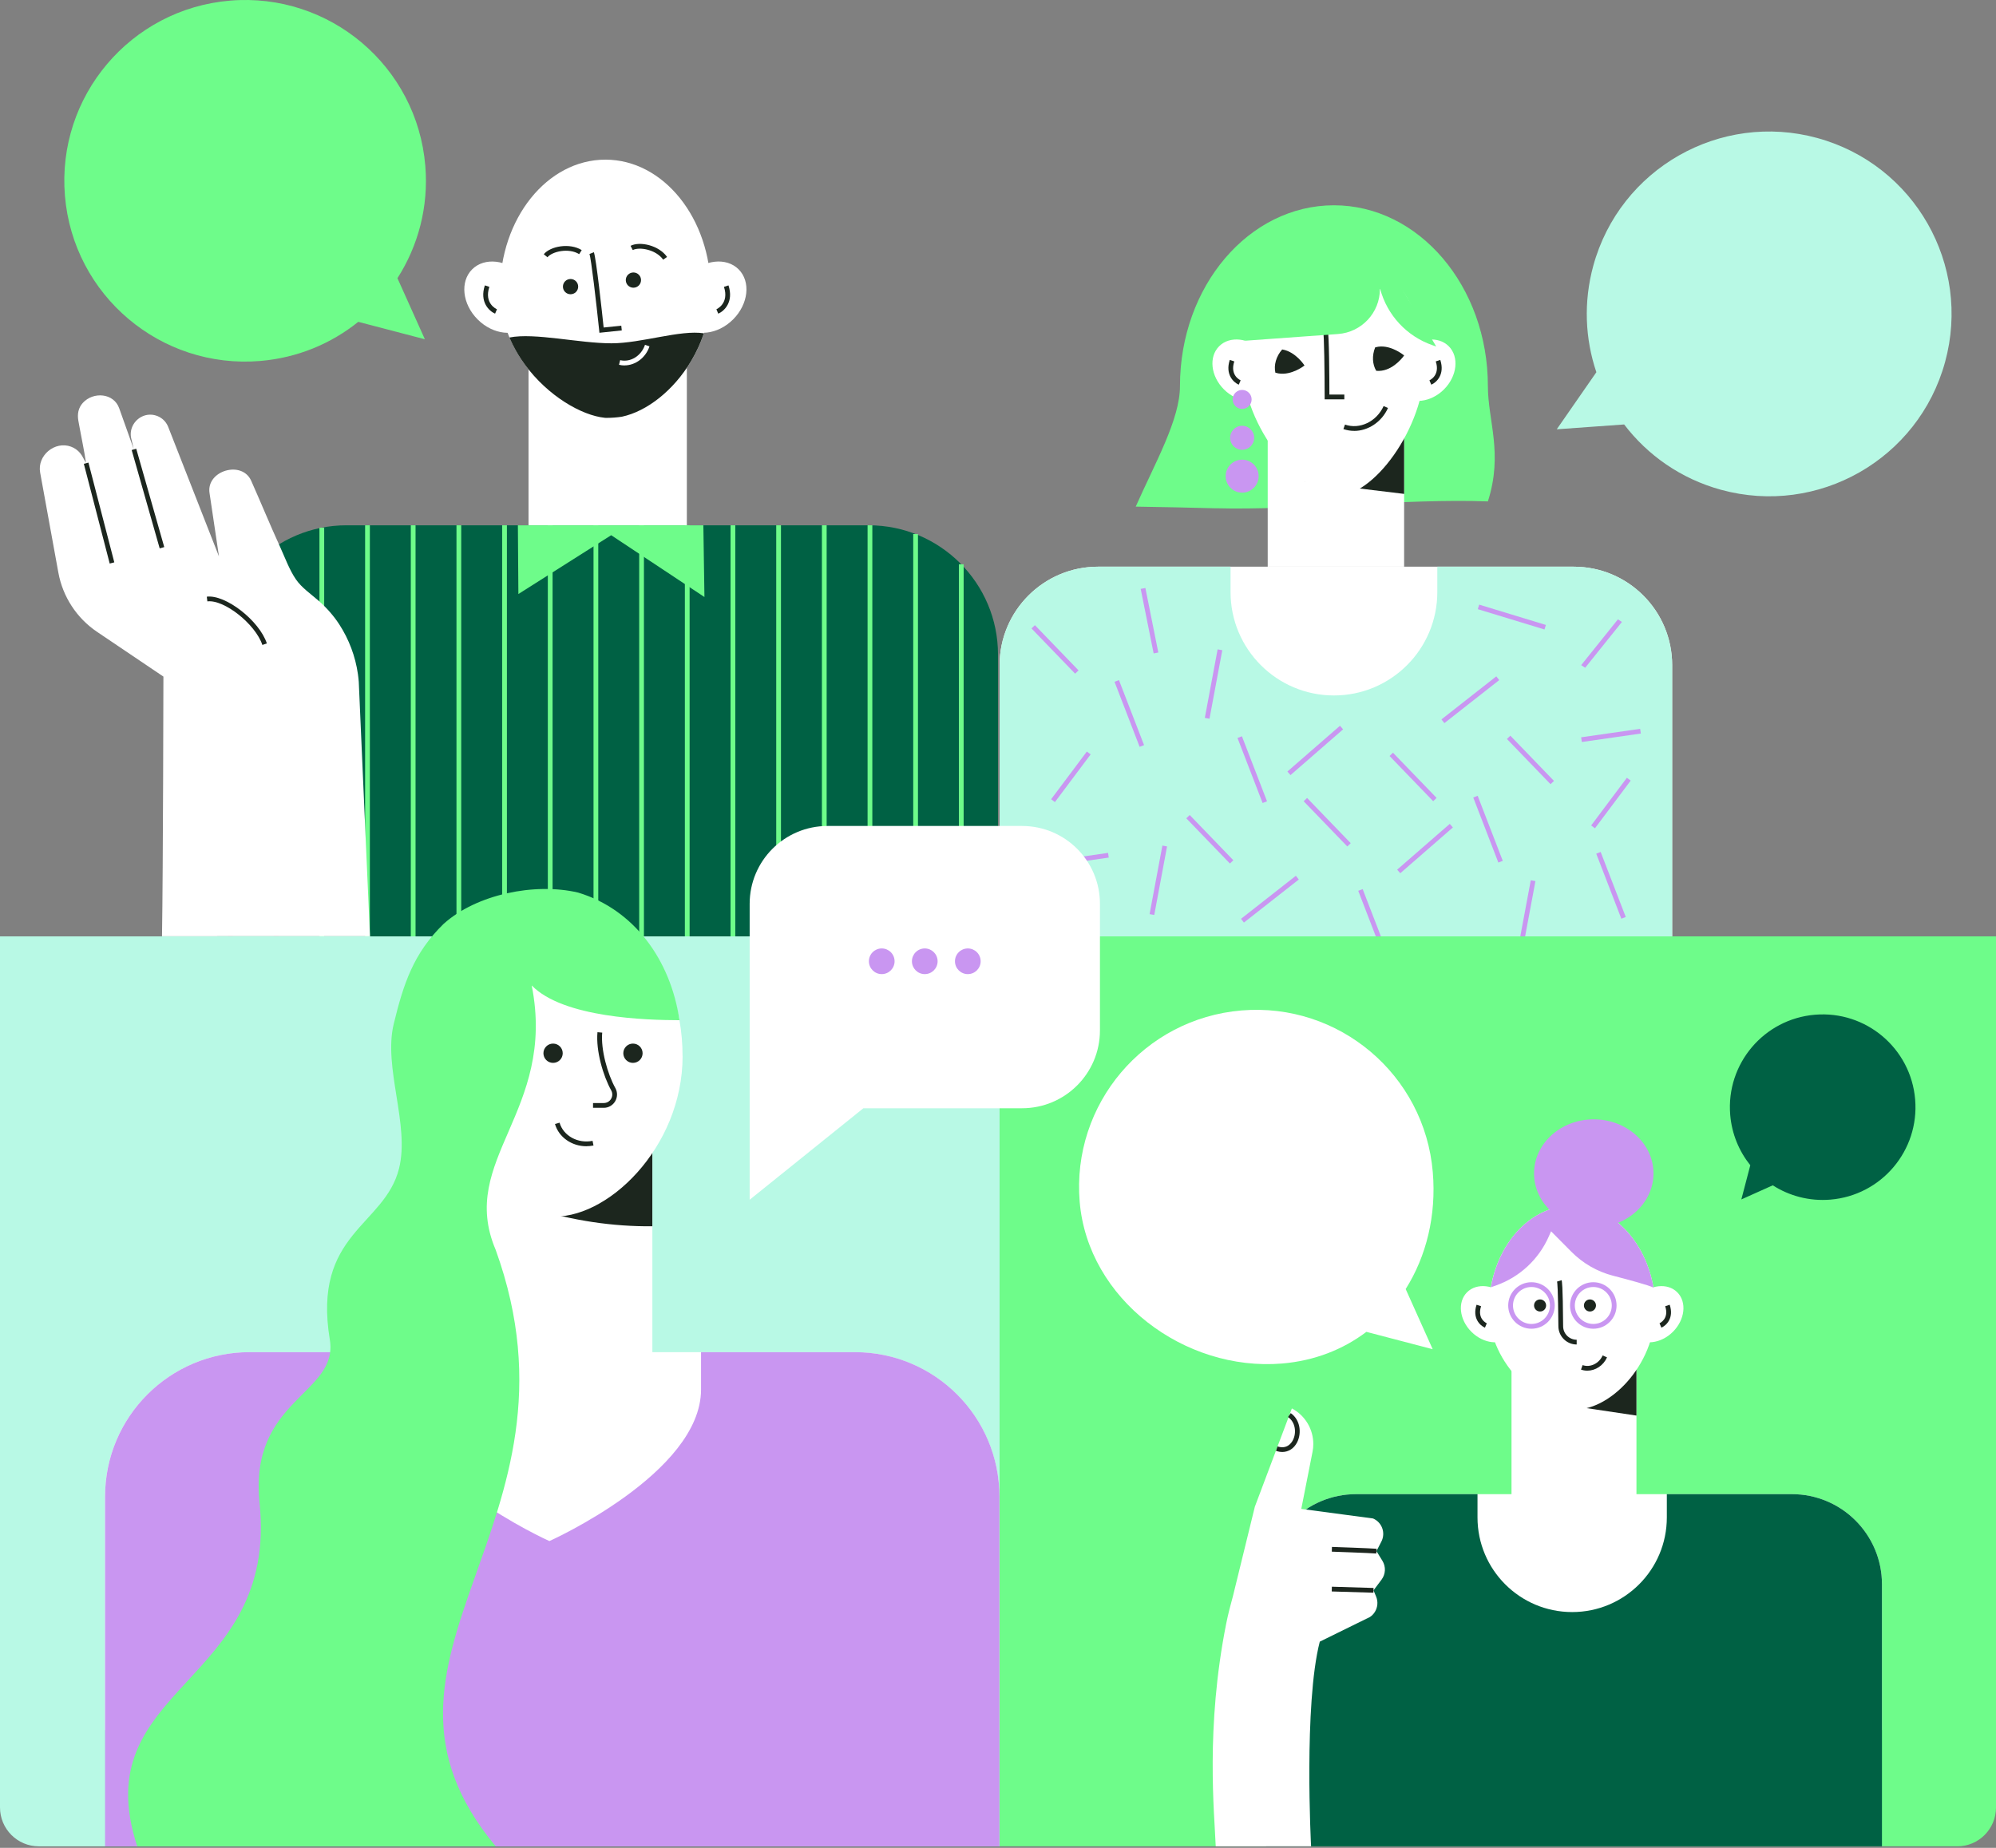 <svg width="513" height="475" viewBox="0 0 513 475" fill="none" xmlns="http://www.w3.org/2000/svg">
<rect x="0" y="0" width="513" height="475" fill="#808080" stroke="none"/>
<g clip-path="url(#clip0_6831_88509)">
<path d="M312.458 130.65C333.678 131.21 361.198 128.11 382.408 128.89C386.368 116.52 382.408 108.15 382.408 99.26C382.408 73.59 364.688 52.77 342.838 52.77C320.988 52.77 303.268 73.579 303.268 99.26C303.268 107.83 296.878 118.98 291.898 130.23C298.748 130.33 305.598 130.48 312.448 130.66L312.458 130.65Z" fill="#6EFC8A"/>
<path d="M360.88 107.389H325.82V145.679H360.88V107.389Z" fill="white"/>
<path d="M360.88 109.439V126.959L335.27 123.859L360.88 109.439Z" fill="#1C261E"/>
<path d="M366.18 93.8C366.18 109.88 352.75 128.34 342.84 127.44C334.36 126.67 319.5 109.89 319.5 93.8C319.5 77.71 329.95 64.68 342.84 64.68C355.73 64.68 366.18 77.72 366.18 93.8Z" fill="white"/>
<path d="M371.124 100.095C374.525 96.694 375.073 91.727 372.347 89.001C369.621 86.275 364.654 86.823 361.253 90.224C357.851 93.625 357.303 98.593 360.029 101.318C362.755 104.044 367.722 103.497 371.124 100.095Z" fill="white"/>
<path d="M367.863 98.889L367.383 97.76C367.493 97.71 370.193 96.49 369.013 92.9L370.173 92.519C371.403 96.26 369.193 98.32 367.853 98.889H367.863Z" fill="#1C261E"/>
<path d="M325.66 101.316C328.386 98.59 327.838 93.623 324.436 90.221C321.035 86.82 316.068 86.272 313.342 88.998C310.616 91.724 311.164 96.691 314.565 100.092C317.967 103.494 322.934 104.042 325.66 101.316Z" fill="white"/>
<path d="M318.391 98.889C317.051 98.32 314.841 96.26 316.071 92.519L317.231 92.9C316.041 96.519 318.751 97.71 318.861 97.76L318.381 98.889H318.391Z" fill="#1C261E"/>
<path d="M345.513 102.65H340.453V102.04C340.453 95.94 340.333 85.92 340.062 85.03L341.233 84.68C341.613 85.93 341.673 97.78 341.673 101.43H345.513V102.65Z" fill="#1C261E"/>
<path d="M348.03 110.759C347.1 110.759 346.18 110.609 345.27 110.289L345.68 109.139C349.45 110.469 353.81 108.379 355.61 104.379L356.73 104.879C355.1 108.519 351.59 110.769 348.03 110.769V110.759Z" fill="#1C261E"/>
<path d="M348.441 93.029C348.441 93.029 350.811 89.569 354.251 89.119C357.691 88.659 360.881 91.379 360.881 91.379C360.881 91.379 358.511 94.839 355.071 95.289C351.631 95.749 348.441 93.029 348.441 93.029Z" fill="white"/>
<path d="M360.882 91.379C360.882 91.379 357.682 88.659 354.252 89.119C353.972 89.159 353.702 89.219 353.442 89.289C352.582 91.419 352.722 93.669 353.712 95.319C354.152 95.359 354.612 95.359 355.072 95.289C358.512 94.829 360.882 91.379 360.882 91.379Z" fill="#1C261E"/>
<path d="M322.891 91.889C322.891 91.889 326.171 89.279 329.591 89.849C333.011 90.419 335.271 93.949 335.271 93.949C335.271 93.949 331.991 96.559 328.571 95.989C325.151 95.419 322.891 91.889 322.891 91.889Z" fill="white"/>
<path d="M335.271 93.94C335.271 93.94 333.011 90.41 329.591 89.84C329.571 89.84 329.551 89.84 329.531 89.84C327.961 91.62 327.361 93.88 327.791 95.8C328.041 95.88 328.311 95.94 328.581 95.99C332.001 96.56 335.281 93.95 335.281 93.95L335.271 93.94Z" fill="#1C261E"/>
<path d="M369.41 145.67H282.21C268.24 145.67 256.91 157 256.91 170.97V240.69H429.77V170.97C429.77 157 418.44 145.67 404.47 145.67H369.41Z" fill="white"/>
<path d="M369.41 145.67V152.2C369.41 166.87 357.51 178.77 342.84 178.77C328.17 178.77 316.27 166.87 316.27 152.2V145.67H282.21C268.24 145.67 256.91 157 256.91 170.97V240.69H429.77V170.97C429.77 157 418.44 145.67 404.47 145.67H369.41Z" fill="#B8F9E5"/>
<path d="M265.987 160.7L265.109 161.547L276.322 173.17L277.2 172.323L265.987 160.7Z" fill="#C996F1"/>
<path d="M296.502 167.96L293.172 151.38L294.382 151.15L297.702 167.73L296.502 167.96Z" fill="#C996F1"/>
<path d="M287.587 174.819L286.449 175.258L292.9 191.976L294.039 191.537L287.587 174.819Z" fill="#C996F1"/>
<path d="M350.224 228.549L349.086 228.988L355.537 245.707L356.675 245.268L350.224 228.549Z" fill="#C996F1"/>
<path d="M319.193 189.26L318.055 189.699L324.506 206.418L325.644 205.979L319.193 189.26Z" fill="#C996F1"/>
<path d="M312.947 166.918L309.656 184.533L310.856 184.757L314.146 167.142L312.947 166.918Z" fill="#C996F1"/>
<path d="M298.751 217.357L295.461 234.973L296.66 235.197L299.95 217.581L298.751 217.357Z" fill="#C996F1"/>
<path d="M344.397 186.559L330.879 198.322L331.68 199.243L345.198 187.479L344.397 186.559Z" fill="#C996F1"/>
<path d="M279.338 193.186L270.152 205.447L271.129 206.179L280.314 193.918L279.338 193.186Z" fill="#C996F1"/>
<path d="M388.179 189.112L387.301 189.959L398.513 201.582L399.391 200.735L388.179 189.112Z" fill="#C996F1"/>
<path d="M358.015 193.485L357.137 194.332L368.349 205.955L369.227 205.108L358.015 193.485Z" fill="#C996F1"/>
<path d="M380.168 155.423L379.812 156.59L396.955 161.811L397.31 160.644L380.168 155.423Z" fill="#C996F1"/>
<path d="M384.569 173.861L370.473 184.926L371.226 185.885L385.322 174.821L384.569 173.861Z" fill="#C996F1"/>
<path d="M421.543 187.35L406.379 189.527L406.552 190.735L421.717 188.558L421.543 187.35Z" fill="#C996F1"/>
<path d="M407.413 171.651L406.383 170.981L415.833 159.201L416.853 159.881L407.413 171.651Z" fill="#C996F1"/>
<path d="M433.409 248.2L432.531 249.047L443.744 260.67L444.622 259.823L433.409 248.2Z" fill="#C996F1"/>
<path d="M407.785 251.408L406.586 251.635L409.913 269.243L411.112 269.017L407.785 251.408Z" fill="#C996F1"/>
<path d="M411.392 218.998L410.254 219.438L416.705 236.156L417.843 235.717L411.392 218.998Z" fill="#C996F1"/>
<path d="M379.783 204.565L378.645 205.004L385.096 221.722L386.234 221.283L379.783 204.565Z" fill="#C996F1"/>
<path d="M393.431 226.273L390.141 243.889L391.34 244.113L394.63 226.497L393.431 226.273Z" fill="#C996F1"/>
<path d="M372.608 211.783L359.09 223.547L359.891 224.467L373.409 212.704L372.608 211.783Z" fill="#C996F1"/>
<path d="M418.135 199.925L408.949 212.186L409.926 212.917L419.111 200.656L418.135 199.925Z" fill="#C996F1"/>
<path d="M305.773 209.506L304.895 210.354L316.107 221.977L316.985 221.13L305.773 209.506Z" fill="#C996F1"/>
<path d="M335.941 205.12L335.062 205.967L346.275 217.59L347.153 216.743L335.941 205.12Z" fill="#C996F1"/>
<path d="M319.6 249.021L309.746 263.988L310.765 264.659L320.619 249.692L319.6 249.021Z" fill="#C996F1"/>
<path d="M333.053 225.123L318.957 236.188L319.71 237.147L333.806 226.083L333.053 225.123Z" fill="#C996F1"/>
<path d="M284.79 219.239L269.625 221.416L269.798 222.624L284.963 220.446L284.79 219.239Z" fill="#C996F1"/>
<path d="M279.567 235.173L271.145 247.971L272.164 248.641L280.586 235.844L279.567 235.173Z" fill="#C996F1"/>
<path d="M369.041 89.04L368.201 88.75C361.581 86.46 356.531 81.04 354.721 74.28C354.721 74.28 354.661 74.25 354.661 74.28C354.661 80.37 349.961 85.42 343.881 85.86L320.071 87.58C320.071 87.58 320.031 87.57 320.041 87.55L321.401 63.86C321.401 63.86 321.421 63.83 321.431 63.83H354.191C354.191 63.83 354.211 63.83 354.221 63.85L369.081 88.99C369.081 88.99 369.081 89.05 369.041 89.04Z" fill="#6EFC8A"/>
<path d="M320.937 104.434C321.909 103.501 321.94 101.956 321.007 100.984C320.074 100.012 318.529 99.981 317.557 100.914C316.585 101.847 316.553 103.392 317.487 104.364C318.42 105.336 319.964 105.367 320.937 104.434Z" fill="#C996F1"/>
<path d="M319.25 115.629C320.957 115.629 322.34 114.246 322.34 112.539C322.34 110.833 320.957 109.449 319.25 109.449C317.544 109.449 316.16 110.833 316.16 112.539C316.16 114.246 317.544 115.629 319.25 115.629Z" fill="#C996F1"/>
<path d="M319.252 126.638C321.593 126.638 323.492 124.74 323.492 122.398C323.492 120.057 321.593 118.158 319.252 118.158C316.91 118.158 315.012 120.057 315.012 122.398C315.012 124.74 316.91 126.638 319.252 126.638Z" fill="#C996F1"/>
<path d="M176.53 90.578H135.84V141.148H176.53V90.578Z" fill="white"/>
<path d="M182.69 74.819C182.69 78.619 182.04 82.269 180.92 85.659C180.87 85.809 180.82 85.969 180.76 86.119C180.4 87.169 179.98 88.199 179.53 89.199C178.96 90.449 178.33 91.659 177.64 92.809C173.12 100.399 166.24 105.759 159.84 107.119C158.44 107.419 157.07 107.519 155.74 107.419C155.69 107.419 155.64 107.419 155.59 107.409C155.54 107.409 155.5 107.409 155.45 107.399C149.46 106.789 140.82 101.769 134.95 93.769C134.62 93.319 134.3 92.859 133.98 92.389C132.91 90.779 131.95 89.059 131.15 87.239C131.08 87.079 131.01 86.919 130.94 86.759C129.41 83.139 128.5 79.139 128.5 74.839C128.5 56.169 140.63 41.039 155.6 41.039C170.57 41.039 182.69 56.179 182.69 74.839V74.819Z" fill="white"/>
<path d="M188.416 82.111C192.365 78.163 193.001 72.398 189.838 69.235C186.675 66.071 180.91 66.708 176.961 70.656C173.013 74.604 172.377 80.369 175.54 83.532C178.703 86.695 184.468 86.059 188.416 82.111Z" fill="white"/>
<path d="M184.601 80.629L184.121 79.499C184.251 79.439 187.461 77.989 186.071 73.739L187.231 73.359C188.631 77.629 186.121 79.979 184.601 80.629Z" fill="#1C261E"/>
<path d="M135.642 83.537C138.806 80.374 138.169 74.609 134.221 70.66C130.273 66.712 124.508 66.076 121.345 69.239C118.182 72.403 118.818 78.167 122.766 82.116C126.714 86.064 132.479 86.7 135.642 83.537Z" fill="white"/>
<path d="M127.243 80.627C125.723 79.977 123.203 77.637 124.613 73.357L125.773 73.737C124.363 78.017 127.583 79.437 127.723 79.497L127.243 80.627Z" fill="#1C261E"/>
<path d="M180.91 85.658C180.86 85.808 180.81 85.968 180.75 86.118C180.39 87.168 179.97 88.198 179.52 89.198C178.95 90.448 178.32 91.658 177.63 92.808C173.11 100.398 166.23 105.758 159.83 107.118C158.55 107.318 157.19 107.418 155.73 107.418C155.68 107.418 155.63 107.418 155.58 107.408C155.53 107.408 155.49 107.408 155.44 107.398C149.45 106.788 140.81 101.768 134.94 93.768C134.61 93.318 134.29 92.858 133.97 92.388C132.9 90.778 131.94 89.058 131.14 87.238C131.07 87.078 131 86.918 130.93 86.758C137.44 85.468 148.81 88.248 157.16 88.248C164.83 88.248 174.85 84.728 180.9 85.678L180.91 85.658Z" fill="#1C261E"/>
<path d="M140.698 66.129L139.758 65.349C141.468 63.279 146.408 62.369 149.508 64.289L148.858 65.329C146.168 63.659 141.938 64.629 140.698 66.129Z" fill="#1C261E"/>
<path d="M170.446 66.749C168.626 64.159 164.356 63.389 162.626 64.279L162.066 63.189C164.456 61.959 169.356 63.059 171.446 66.049L170.446 66.749Z" fill="#1C261E"/>
<path d="M146.64 75.639C147.722 75.639 148.6 74.761 148.6 73.679C148.6 72.596 147.722 71.719 146.64 71.719C145.557 71.719 144.68 72.596 144.68 73.679C144.68 74.761 145.557 75.639 146.64 75.639Z" fill="#1C261E"/>
<path d="M162.796 73.959C163.878 73.959 164.756 73.082 164.756 71.999C164.756 70.917 163.878 70.039 162.796 70.039C161.713 70.039 160.836 70.917 160.836 71.999C160.836 73.082 161.713 73.959 162.796 73.959Z" fill="#1C261E"/>
<path d="M154.056 85.528L153.996 84.918C153.256 77.868 151.926 66.308 151.496 65.298L152.626 64.828C153.216 66.238 154.776 80.648 155.146 84.188L159.676 83.718L159.806 84.938L154.066 85.538L154.056 85.528Z" fill="#1C261E"/>
<path d="M160.498 93.938C160.038 93.938 159.568 93.888 159.098 93.768L159.388 92.578C162.028 93.218 164.828 91.488 165.768 88.648L166.928 89.028C165.958 91.978 163.288 93.928 160.498 93.928V93.938Z" fill="white"/>
<path d="M186.43 135.029H89.07C70.72 135.029 55.84 149.909 55.84 168.259V240.699H256.5V168.259C256.5 149.909 241.62 135.029 223.27 135.029H186.43Z" fill="#006144"/>
<path d="M153.763 135.029H152.543V240.699H153.763V135.029Z" fill="#6EFC8A"/>
<path d="M142.021 135.029H140.801V240.699H142.021V135.029Z" fill="#6EFC8A"/>
<path d="M130.283 135.029H129.062V240.699H130.283V135.029Z" fill="#6EFC8A"/>
<path d="M118.54 135.029H117.32V240.699H118.54V135.029Z" fill="#6EFC8A"/>
<path d="M200.72 135.029H199.5V240.699H200.72V135.029Z" fill="#6EFC8A"/>
<path d="M188.982 135.029H187.762V240.699H188.982V135.029Z" fill="#6EFC8A"/>
<path d="M177.24 135.029H176.02V240.699H177.24V135.029Z" fill="#6EFC8A"/>
<path d="M165.501 135.029H164.281V240.699H165.501V135.029Z" fill="#6EFC8A"/>
<path d="M247.669 145.059H246.449V240.689H247.669V145.059Z" fill="#6EFC8A"/>
<path d="M235.931 137.279H234.711V240.689H235.931V137.279Z" fill="#6EFC8A"/>
<path d="M224.2 135.029H222.98V240.699H224.2V135.029Z" fill="#6EFC8A"/>
<path d="M212.462 135.029H211.242V240.699H212.462V135.029Z" fill="#6EFC8A"/>
<path d="M106.802 135.029H105.582V240.699H106.802V135.029Z" fill="#6EFC8A"/>
<path d="M95.06 135.029H93.84V240.699H95.06V135.029Z" fill="#6EFC8A"/>
<path d="M83.322 135.639H82.102V240.699H83.322V135.639Z" fill="#6EFC8A"/>
<path d="M71.579 140.389H70.359V240.699H71.579V140.389Z" fill="#1C261E"/>
<path d="M59.841 153.619H58.621V240.689H59.841V153.619Z" fill="#1C261E"/>
<path d="M133.102 135.029L133.232 152.699L157.082 137.579L181.052 153.469L180.772 135.029H133.102Z" fill="#6EFC8A"/>
<path d="M41.639 240.699C41.919 223.579 41.999 173.919 41.999 173.919L24.959 162.429C19.719 158.899 16.129 153.399 14.999 147.189C14.999 147.189 10.329 121.509 10.319 121.479C9.519 117.099 14.079 113.279 18.259 114.819C19.179 115.159 19.979 115.729 20.599 116.479C21.239 117.239 21.559 118.159 22.099 118.959C21.669 115.949 21.009 112.939 20.469 109.949C20.359 109.349 20.249 108.759 20.139 108.159C19.839 106.479 20.109 104.849 21.299 103.549C23.969 100.629 29.239 100.999 30.639 104.959L34.399 115.519C34.399 115.519 33.729 112.719 33.729 112.709C33.179 110.409 34.429 108.039 36.549 107.049C38.839 105.969 41.639 106.859 42.899 109.059C43.029 109.279 43.129 109.499 43.229 109.739L56.279 143.039C56.279 143.039 53.849 126.719 53.849 126.709C52.999 120.969 62.189 118.239 64.569 123.599C67.089 129.269 69.439 135.009 72.019 140.649C73.249 143.349 74.369 146.459 76.039 148.909C77.539 151.099 79.949 152.719 81.929 154.459C83.919 156.209 85.749 158.269 87.189 160.489C89.689 164.339 91.339 168.719 91.989 173.269C92.079 173.929 92.159 174.599 92.209 175.259L95.089 240.679H41.619L41.639 240.699Z" fill="white"/>
<path d="M22.728 118.914L21.547 119.221L28.197 144.862L29.378 144.556L22.728 118.914Z" fill="#1C261E"/>
<path d="M35.013 115.345L33.84 115.68L41.042 140.964L42.216 140.63L35.013 115.345Z" fill="#1C261E"/>
<path d="M67.428 165.779C65.648 160.429 57.598 154.049 53.298 154.589L53.148 153.379C57.978 152.779 66.638 159.519 68.588 165.399L67.428 165.789V165.779Z" fill="#1C261E"/>
<path d="M102.15 71.51C107.46 63.22 110.19 53.18 109.31 42.61C107.18 17.04 84.72 -1.97 59.14 0.16C33.56 2.3 14.56 24.76 16.69 50.34C18.82 75.92 41.29 94.92 66.86 92.79C76.44 91.99 85.11 88.34 92.08 82.73L109.2 87.21L102.15 71.51Z" fill="#6EFC8A"/>
<path d="M467.089 35.48C442.119 28.64 416.339 43.34 409.499 68.31C406.939 77.67 407.399 87.14 410.289 95.68L400.109 110.35L417.429 109.11C423.449 117.01 432.009 123.07 442.319 125.9C467.289 132.74 493.069 118.04 499.909 93.07C506.749 68.1 492.049 42.32 467.079 35.48H467.089Z" fill="#B8F9E5"/>
<path d="M0 240.699H256.95V474.609H9.97C4.46 474.609 0 470.129 0 464.609V240.699Z" fill="#B8F9E5"/>
<path d="M256.922 240.699H513.002V464.609C513.002 470.129 508.552 474.609 503.062 474.609H256.922V240.699Z" fill="#6EFC8A"/>
<path d="M420.59 349.02H388.48V388.91H420.59V349.02Z" fill="white"/>
<path d="M420.589 347.84V363.88L401.559 361.04L420.589 347.84Z" fill="#1C261E"/>
<path d="M425.44 336.58C425.44 351.31 413.14 363.11 404.06 362.28C396.29 361.57 382.68 351.31 382.68 336.58C382.68 321.85 392.25 309.91 404.06 309.91C415.87 309.91 425.44 321.85 425.44 336.58Z" fill="white"/>
<path d="M429.965 342.343C433.078 339.23 433.578 334.684 431.083 332.189C428.587 329.693 424.041 330.193 420.929 333.306C417.816 336.418 417.316 340.964 419.811 343.46C422.307 345.955 426.853 345.455 429.965 342.343Z" fill="white"/>
<path d="M427 341.281L426.52 340.151C426.62 340.111 429.05 339.001 427.98 335.771L429.14 335.391C430.28 338.851 428.23 340.761 426.99 341.281H427Z" fill="#1C261E"/>
<path d="M388.321 343.458C390.816 340.962 390.316 336.416 387.204 333.304C384.091 330.191 379.545 329.691 377.05 332.187C374.554 334.682 375.054 339.228 378.167 342.341C381.279 345.453 385.826 345.953 388.321 343.458Z" fill="white"/>
<path d="M381.647 341.281C380.407 340.751 378.357 338.851 379.497 335.391L380.657 335.771C379.597 339.011 382.017 340.111 382.127 340.161L381.647 341.291V341.281Z" fill="#1C261E"/>
<path d="M397.37 335.579C397.37 336.439 396.68 337.129 395.82 337.129C394.96 337.129 394.27 336.439 394.27 335.579C394.27 334.719 394.96 334.029 395.82 334.029C396.68 334.029 397.37 334.719 397.37 335.579Z" fill="#1C261E"/>
<path d="M410.19 335.579C410.19 336.439 409.5 337.129 408.64 337.129C407.78 337.129 407.09 336.439 407.09 335.579C407.09 334.719 407.78 334.029 408.64 334.029C409.5 334.029 410.19 334.719 410.19 335.579Z" fill="#1C261E"/>
<path d="M405.237 345.61C402.657 345.61 400.547 343.52 400.527 340.94C400.447 331.06 400.247 329.64 400.188 329.43L401.357 329.08C401.437 329.33 401.667 330.09 401.747 340.93C401.757 342.84 403.328 344.39 405.228 344.39V345.61H405.237Z" fill="#1C261E"/>
<path d="M407.96 352.34C407.42 352.34 406.87 352.25 406.34 352.06L406.75 350.91C408.71 351.6 410.97 350.51 411.91 348.42L413.03 348.92C412.08 351.04 410.04 352.34 407.96 352.34Z" fill="#1C261E"/>
<path d="M393.609 341.56C390.309 341.56 387.629 338.88 387.629 335.58C387.629 332.28 390.309 329.6 393.609 329.6C396.909 329.6 399.589 332.28 399.589 335.58C399.589 338.88 396.909 341.56 393.609 341.56ZM393.609 330.83C390.989 330.83 388.859 332.96 388.859 335.58C388.859 338.2 390.989 340.33 393.609 340.33C396.229 340.33 398.359 338.2 398.359 335.58C398.359 332.96 396.229 330.83 393.609 330.83Z" fill="#C996F1"/>
<path d="M409.5 341.56C406.2 341.56 403.52 338.88 403.52 335.58C403.52 332.28 406.2 329.6 409.5 329.6C412.8 329.6 415.48 332.28 415.48 335.58C415.48 338.88 412.8 341.56 409.5 341.56ZM409.5 330.83C406.88 330.83 404.75 332.96 404.75 335.58C404.75 338.2 406.88 340.33 409.5 340.33C412.12 340.33 414.25 338.2 414.25 335.58C414.25 332.96 412.12 330.83 409.5 330.83Z" fill="#C996F1"/>
<path d="M379.739 384.08H348.549C335.749 384.08 325.379 394.45 325.379 407.25V444.7H483.689V407.25C483.689 394.45 473.319 384.08 460.519 384.08H379.749H379.739Z" fill="white"/>
<path d="M428.399 384.08V390.06C428.399 403.5 417.509 414.39 404.069 414.39C390.629 414.39 379.739 403.5 379.739 390.06V384.08H348.549C335.749 384.08 325.379 394.45 325.379 407.25V474.6H483.689V407.25C483.689 394.45 473.319 384.08 460.519 384.08H428.409H428.399Z" fill="#006144"/>
<path d="M409.62 315.53C418.097 315.53 424.97 309.307 424.97 301.63C424.97 293.954 418.097 287.73 409.62 287.73C401.142 287.73 394.27 293.954 394.27 301.63C394.27 309.307 401.142 315.53 409.62 315.53Z" fill="#C996F1"/>
<path d="M424.967 330.97C422.897 318.93 414.328 309.91 404.068 309.91C393.808 309.91 385.277 318.88 383.188 330.87C383.188 330.88 383.207 330.89 383.217 330.89L384.568 330.41C390.608 328.25 395.488 323.7 398.068 317.83L398.647 316.51L403.888 321.79C406.838 324.76 410.527 326.88 414.577 327.93C418.757 329.01 423.737 330.37 424.967 330.98V330.97Z" fill="#C996F1"/>
<path d="M339.198 422.011C335.058 438.071 336.948 474.491 336.968 474.601H312.458C312.128 466.131 309.808 444.171 315.158 417.331C315.628 414.981 316.248 412.611 316.908 410.201L322.528 387.251C322.528 387.251 322.538 387.251 322.538 387.241L328.138 372.371L331.718 362.871L332.028 362.041C335.468 363.861 337.538 367.411 337.538 371.191C337.538 371.851 337.478 372.531 337.338 373.201L334.448 387.871L335.248 387.981L345.318 389.321L352.888 390.331C355.198 391.311 356.178 394.051 355.028 396.281L353.768 398.721L355.298 401.211C356.228 402.721 356.138 404.641 355.078 406.051C354.078 407.391 353.018 408.801 353.018 408.801C353.018 408.801 353.018 408.801 353.018 408.811L353.688 410.431C354.218 411.711 354.078 413.121 353.418 414.251C353.098 414.801 352.648 415.291 352.088 415.661L339.188 422.001L339.198 422.011Z" fill="white"/>
<path d="M329.539 373.232C329.029 373.232 328.499 373.142 327.949 372.972L328.329 371.812C330.789 372.612 331.939 370.922 332.319 370.152C333.229 368.332 332.999 365.622 331.039 364.252L331.739 363.252C334.239 365.002 334.549 368.412 333.409 370.702C332.589 372.342 331.179 373.242 329.529 373.242L329.539 373.232Z" fill="#1C261E"/>
<path d="M353.729 399.341C352.129 399.201 342.389 398.871 342.289 398.861L342.329 397.641C342.729 397.651 352.199 397.981 353.829 398.121L353.729 399.341Z" fill="#1C261E"/>
<path d="M342.31 407.872L342.273 409.092L352.989 409.414L353.025 408.194L342.31 407.872Z" fill="#1C261E"/>
<path d="M167.667 291.398H116.227V355.308H167.667V291.398Z" fill="white"/>
<path d="M167.658 289.52V315.22C157.498 315.31 147.328 313.79 137.168 310.67L167.658 289.52Z" fill="#1C261E"/>
<path d="M175.438 271.48C175.438 295.08 155.737 313.98 141.188 312.66C128.737 311.53 106.938 295.08 106.938 271.48C106.938 254.45 114.917 239.75 126.467 232.89C130.927 230.24 135.917 228.76 141.177 228.76C157.547 228.76 171.248 243.1 174.628 262.26C175.158 265.23 175.427 268.32 175.427 271.49L175.438 271.48Z" fill="white"/>
<path d="M142.148 273.22C143.518 273.22 144.628 272.109 144.628 270.74C144.628 269.37 143.518 268.26 142.148 268.26C140.778 268.26 139.668 269.37 139.668 270.74C139.668 272.109 140.778 273.22 142.148 273.22Z" fill="#1C261E"/>
<path d="M162.679 273.22C164.049 273.22 165.159 272.109 165.159 270.74C165.159 269.37 164.049 268.26 162.679 268.26C161.31 268.26 160.199 269.37 160.199 270.74C160.199 272.109 161.31 273.22 162.679 273.22Z" fill="#1C261E"/>
<path d="M150.717 294.65C146.987 294.65 143.627 292.37 142.637 288.93L143.817 288.59C144.787 291.97 148.517 294.02 152.297 293.26L152.537 294.46C151.927 294.58 151.317 294.64 150.717 294.64V294.65Z" fill="#1C261E"/>
<path d="M155.178 284.76H152.418V283.54H155.178C155.958 283.54 156.668 283.14 157.058 282.46C157.458 281.78 157.468 280.96 157.078 280.27C155.048 276.62 153.118 270.14 153.558 265.33L154.778 265.44C154.378 269.84 156.178 276.14 158.148 279.68C158.748 280.76 158.728 282.03 158.108 283.09C157.488 284.14 156.388 284.77 155.168 284.77L155.178 284.76Z" fill="#1C261E"/>
<path d="M102.208 347.58H64.118C43.618 347.58 26.988 364.2 26.988 384.71V444.71H256.858V384.71C256.858 364.21 240.238 347.58 219.728 347.58H102.208Z" fill="white"/>
<path d="M180.18 347.58V357.16C180.18 378.69 141.2 396.14 141.2 396.14C141.2 396.14 102.22 378.69 102.22 357.16V347.58H64.13C43.63 347.58 27 364.2 27 384.71V474.61H256.87V384.71C256.87 364.21 240.25 347.58 219.74 347.58H180.18Z" fill="#C996F1"/>
<path d="M174.639 262.249C172.339 246.709 162.959 233.789 148.579 229.439C137.419 226.819 122.459 229.889 114.019 237.479C106.229 245.069 103.689 252.959 101.199 263.189C98.459 274.449 105.369 289.129 102.559 300.369C98.849 315.199 80.239 316.919 84.769 344.379C87.089 358.409 63.939 359.609 66.709 386.329C71.579 433.349 21.719 433.289 35.269 474.609H127.409C86.759 425.829 153.029 392.089 127.389 321.259C117.549 298.129 143.079 285.739 136.659 253.319C144.799 261.659 166.229 262.229 174.639 262.249Z" fill="#6EFC8A"/>
<path d="M361.281 331.351C366.601 322.921 369.181 312.431 368.251 301.341C366.161 276.281 344.151 257.661 319.091 259.741C294.031 261.831 275.411 283.841 277.491 308.901C279.581 333.961 304.441 352.581 329.501 350.501C337.871 349.801 345.201 346.881 351.181 342.361L368.221 346.821L361.271 331.341L361.281 331.351Z" fill="white"/>
<path d="M455.62 304.69C459.87 307.41 465.02 308.82 470.44 308.37C483.56 307.28 493.32 295.75 492.22 282.62C491.13 269.5 479.6 259.74 466.47 260.84C453.35 261.93 443.59 273.46 444.69 286.59C445.1 291.51 446.98 295.95 449.85 299.53L447.55 308.32L455.61 304.7L455.62 304.69Z" fill="#006144"/>
<path d="M192.672 284.88V308.4L221.902 284.88H262.682C273.742 284.88 282.702 275.92 282.702 264.86V232.34C282.702 221.28 273.742 212.32 262.682 212.32H212.692C201.632 212.32 192.672 221.28 192.672 232.34V284.88Z" fill="white"/>
<path d="M248.741 250.401C250.564 250.401 252.041 248.923 252.041 247.101C252.041 245.278 250.564 243.801 248.741 243.801C246.919 243.801 245.441 245.278 245.441 247.101C245.441 248.923 246.919 250.401 248.741 250.401Z" fill="#C996F1"/>
<path d="M237.679 250.401C239.501 250.401 240.979 248.923 240.979 247.101C240.979 245.278 239.501 243.801 237.679 243.801C235.856 243.801 234.379 245.278 234.379 247.101C234.379 248.923 235.856 250.401 237.679 250.401Z" fill="#C996F1"/>
<path d="M226.62 250.401C228.443 250.401 229.92 248.923 229.92 247.101C229.92 245.278 228.443 243.801 226.62 243.801C224.798 243.801 223.32 245.278 223.32 247.101C223.32 248.923 224.798 250.401 226.62 250.401Z" fill="#C996F1"/>
</g>
<defs>
<clipPath id="clip0_6831_88509">
<rect width="513" height="474.6" fill="white"/>
</clipPath>
</defs>
</svg>
